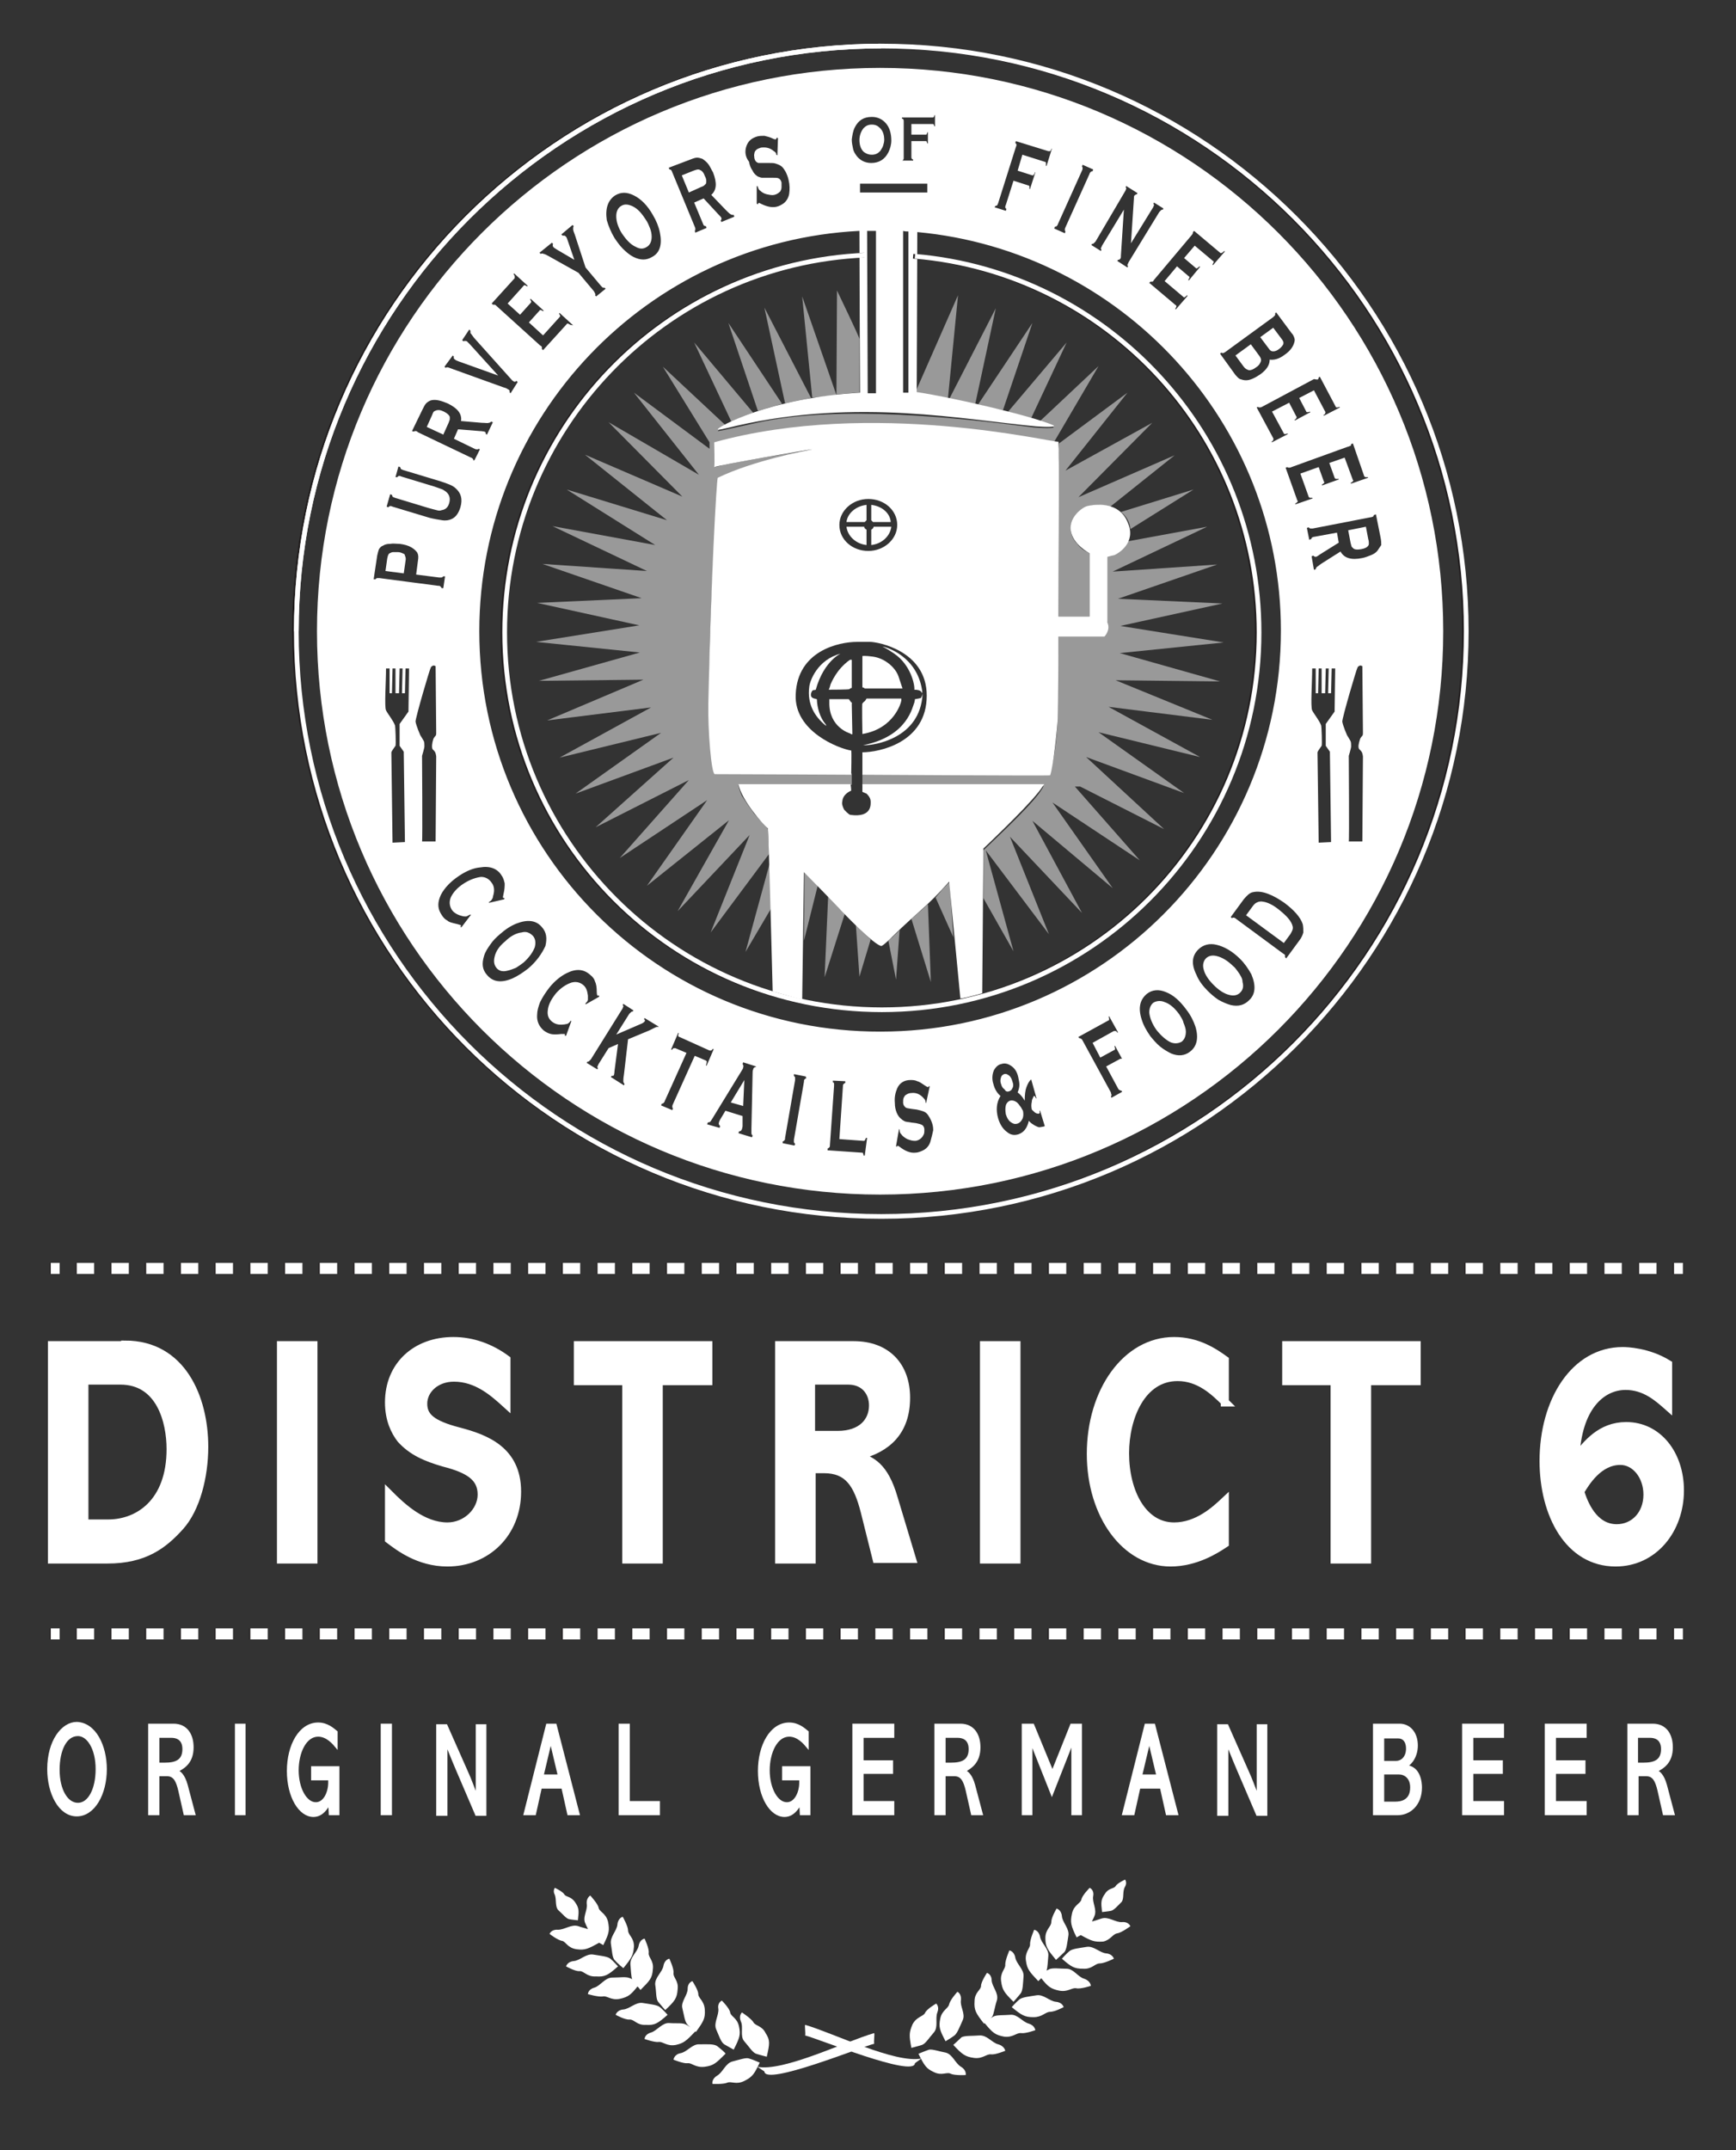 <?xml version="1.0" encoding="utf-8"?>
<!-- Generator: Adobe Illustrator 23.0.1, SVG Export Plug-In . SVG Version: 6.00 Build 0)  -->
<svg version="1.1" id="Layer_1" xmlns="http://www.w3.org/2000/svg" xmlns:xlink="http://www.w3.org/1999/xlink" x="0px" y="0px"
	 viewBox="0 0 294.1 364.1" style="enable-background:new 0 0 294.1 364.1;" xml:space="preserve">
<rect x="0" y="0" width="294.1" height="364.1" fill="#333333" stroke="none"/>
<style type="text/css">
	.st0{opacity:0.5;}
	.st1{fill:#FFFFFF;}
	.st2{opacity:0.9;fill:#231F20;}
	.st3{fill:#FFFFFF;stroke:#FFFFFF;stroke-width:1.363;stroke-miterlimit:10;}
	.st4{fill:#FFFFFF;stroke:#FFFFFF;stroke-width:0.399;stroke-miterlimit:10;}
	.st5{fill:#96694C;}
	.st6{fill:none;stroke:#231F20;stroke-width:1.868;stroke-miterlimit:10;}
	.st7{fill:none;stroke:#231F20;stroke-width:1.868;stroke-miterlimit:10;stroke-dasharray:2.941,2.941;}
	.st8{fill:none;stroke:#231F20;stroke-width:0.798;stroke-miterlimit:10;}
	.st9{opacity:0.9;fill:none;stroke:#231F20;stroke-width:0.798;stroke-miterlimit:10;}
	.st10{fill:none;stroke:#FFFFFF;stroke-width:1.868;stroke-miterlimit:10;}
	.st11{fill:none;stroke:#FFFFFF;stroke-width:1.868;stroke-miterlimit:10;stroke-dasharray:2.941,2.941;}
	.st12{fill:none;stroke:#FFFFFF;stroke-width:0.798;stroke-miterlimit:10;}
	.st13{opacity:0.9;fill:none;stroke:#FFFFFF;stroke-width:0.798;stroke-miterlimit:10;}
</style>
<g>
	<g class="st0">
		<path class="st1" d="M136.2,159.3l2.4-9.6c-0.8-0.8-1.6-1.7-2.3-2.5L136.2,159.3z"/>
		<path class="st1" d="M191.5,89.6l10.7-6.7l-12.3,3.8C190.8,87.4,191.4,88.4,191.5,89.6z"/>
		<path class="st1" d="M158.5,152l3,6.7l-0.6-9.3C160.5,149.6,158.8,151.6,158.5,152z"/>
		<polygon class="st1" points="126.3,161.2 130.6,153.9 130.4,146.2 		"/>
		<path class="st1" d="M150.5,159.3l1.3,6.6l0.6-8.4c-0.5,0.6-0.9,0.8-1.2,1.2C150.9,158.9,150.7,159.1,150.5,159.3z"/>
		<path class="st1" d="M139.7,165.5l3.4-10.7c-0.9-1-1.8-2-2.8-3L139.7,165.5z"/>
		<path class="st1" d="M145,156.7l0.6,8.7l1.9-6.3C147,158.6,146.4,158.1,145,156.7z"/>
		<path class="st1" d="M154.4,155.6l3.3,10.7l-0.5-13.2C156.3,154,155.3,154.8,154.4,155.6z"/>
		<path class="st1" d="M189.7,110.6l17.6-1.8l-17.5-2.8l17.3-3.8l-17.7-0.8l16.8-5.8l-17.7,1.2l16-7.6l-13.6,2.5
			c-0.6,1.2-1.9,2.1-3.4,2.4c0,3.9,0,9.6,0,11.1c0.6,1-0.5,2.4-0.5,2.4s-3.9,0-7.7,0c-0.1,10.6,0.4,16.1-1.4,23.5l-31.8,0l0,1.9h0.3
			l30.4,0.1c-0.9,2.2-7.3,8.1-10.2,10.9l0,8.1l5.1,9l-4.7-17.1l10.7,14.2l-6.6-16.5l12.2,12.9l-8.4-15.6l13.6,11.4l-10.2-14.5
			l14.8,9.8l-11-12.5h0.9l14.2,7.2L184,128.2l16.6,6.1l-14.5-10.3l17.2,4.2l-15.5-8.5l17.6,2.2l-16.4-6.7l17.7,0.2L189.7,110.6z"/>
		<path class="st1" d="M144,131l-22.8,0c-2.6-4.7,0.3-48.4,0.5-50.1c3.1-1.6,12-4.1,16.2-4.8c-3.7,0.6-12.9,2-16.8,3l0.1-4.1
			c22.5-5.7,44-2.3,53.8-0.8c0,0,2.8,0.4,3.6,0.6l7.5-12.8l-10,9.4c0.6,0.2,1.2,0.4,1.8,0.6c2.3,0.8-2.7,0.4-2.7,0.4
			c-12.2-1.6-33.2-3.9-47-0.8c-1.4,0.3-6.6,1.5-6.6,1.4c0.1-0.1,0.4-0.6,1.3-1l-10.6-9.9l7.9,12.8V76l-12.8-9.5l11,13.9l-15.3-8.9
			l12.5,12.6L99.1,77L113,88.1l-17-5.2l15,9.4l-17.4-3.2l16,7.6l-17.7-1.2l16.8,5.8L91,102.1l17.3,3.8l-17.5,2.8l17.6,1.8l-17.1,4.8
			l17.7-0.2L92.7,122l17.6-2.2l-15.5,8.5l17.2-4.2l-14.5,10.3l16.6-6.1l-13.2,11.8l15.8-8L105,145.3l14.8-9.8l-10.2,14.5l13.9-11.1
			l-8.7,15.4l12.2-12.9l-6.6,16.5l9.9-13.3l-0.2-4.2c-1.4-1.6-2.2-2.4-2.4-2.7c-0.9-1.2-2-2.9-2-2.9s-0.6-1.3-0.6-1.9h18.7h0.5
			l0-1.9H144z"/>
		<path class="st1" d="M174.7,70.8l6-12.8l-9.9,11.7C172,70.1,173.3,70.4,174.7,70.8z"/>
		<path class="st1" d="M179.4,75.1c0,0.4-0.1,0.9-0.1,0.9s0.1,1.8,0,2.2c0,0,0,0,0,0c0,1.4,0.1,13.8,0,26.2c2,0,3.9,0,5.3,0
			c0-2.2,0-7.4,0-10.7c-0.9-0.4-1.6-0.9-2.1-1.6c-0.7-0.7-1.1-1.6-1.1-2.6c0-2.2,2-4,4.5-4c0.3,0,0.6,0,0.9,0.1
			c0.4,0,0.9,0.1,1.3,0.2l10.9-8.7l-16.3,7.1l12.5-12.6l-14.7,8.1L191,66.5L179.4,75.1z"/>
		<path class="st1" d="M169.9,69.5l5-14.8l-9.2,13.8C167,68.8,168.4,69.2,169.9,69.5z"/>
		<path class="st1" d="M137.4,67.4l-7.9-15.3l3.5,16.2C134.3,68,135.8,67.7,137.4,67.4z"/>
		<path class="st1" d="M165.2,68.5l3.5-16.3l-7.9,15.4C162.3,67.7,163.7,68.2,165.2,68.5z"/>
		<path class="st1" d="M160.6,67.4l1.7-17.4L155,66.6C155.1,66.4,159.1,67.2,160.6,67.4z"/>
		<path class="st1" d="M145.6,57.4c0-0.3-3.8-8.2-3.8-8.2l-0.1,17.6c1.5-0.1,2.7-0.3,3.9-0.3C145.6,65.5,145.6,57.5,145.6,57.4z"/>
		<path class="st1" d="M141.7,66.9l-5.8-16.7l1.7,17.1C138.6,67.3,140.1,67.1,141.7,66.9z"/>
		<path class="st1" d="M132.5,68.4l-9.1-13.7l5,14.9C129.6,69.2,131,68.8,132.5,68.4z"/>
		<path class="st1" d="M127.6,69.9l-10-11.9l6.3,13.4C124.9,70.9,126.1,70.4,127.6,69.9z"/>
	</g>
	<path class="st2" d="M141.7,67L141.7,67C141.7,66.9,141.7,66.9,141.7,67L141.7,67z"/>
	<g>
		<path class="st1" d="M154.6,342.8c0.7-1.3,1.8-1.3,2.1-1.9c0.3-0.7,1.9-1.6,1.9-1.6s0.6,0.5,0.2,1.5c-0.4,1,0.2,2.5-0.6,3.4
			c-0.8,0.9-1.4,1.9-2,2.1c-0.6,0.2-1.8,0.5-1.8,0.5C154,344.7,154,344.2,154.6,342.8z M161.7,344.7c0.5-0.4,0.9-1.5,1.4-2.6
			c0.5-1.1-0.5-2.3-0.3-3.4c0.1-1.1-0.6-1.4-0.6-1.4s-1.2,1.3-1.4,2.1c-0.1,0.7-1.2,1-1.5,2.4c-0.3,1.5-0.1,2,0.9,3.9
			C160.1,345.7,161.2,345.1,161.7,344.7z M168.9,338.7c0.3-1.2-0.8-2.2-0.9-3.3c0-1.1-0.8-1.3-0.8-1.3s-1,1.5-1,2.2
			c0,0.7-1.1,1.1-1.1,2.6c-0.1,1.5,0.2,2,1.6,3.8c0,0,1-0.7,1.4-1.2C168.4,341,168.5,339.9,168.9,338.7z M173.4,334.7
			c0.1-1.2-1.2-2.1-1.4-3.2c-0.2-1.1-1-1.2-1-1.2s-0.7,1.6-0.7,2.4c0.1,0.7-0.9,1.3-0.7,2.8c0.2,1.5,0.5,1.9,2.1,3.5
			c0,0,0.8-0.9,1.2-1.4C173.3,337.1,173.3,335.9,173.4,334.7z M181,327.8c0.2-1.2-1-2.2-1.1-3.3c-0.1-1.1-0.9-1.3-0.9-1.3
			s-0.9,1.5-0.9,2.3c0,0.8-1,1.2-1,2.7c0,1.5,0.4,2,1.8,3.7c0,0,0.9-0.8,1.4-1.3C180.7,330.2,180.8,329,181,327.8z M190.6,319.5
			c0.4-0.7,0-1.2,0-1.2s-1.3,0.6-1.6,1.1c-0.3,0.5-1.2,0.3-1.8,1.3c-0.7,1-0.7,1.4-0.5,3.1c0,0,1-0.1,1.5-0.2
			c0.5-0.1,1.1-0.8,1.8-1.5C190.5,321.5,190.1,320.3,190.6,319.5z M189.3,327.4c0.7-0.1,2.2-1.2,2.2-1.2s-0.3-0.8-1.4-0.7
			c-1.1,0.1-2.3-1-3.5-0.6c-0.6,0.2-1.2,0.4-1.6,0.5c0.1-0.3,0.3-0.6,0.4-0.9c0.5-1.1-0.4-2.3-0.2-3.4c0.2-1.1-0.6-1.4-0.6-1.4
			s-1.3,1.3-1.4,2c-0.2,0.7-1.3,0.9-1.6,2.4c-0.3,1.4-0.2,2,0.8,4c0,0,0.3-0.2,0.7-0.4c1.8,1,2.3,1.2,3.8,1.1
			C188.2,328.5,188.5,327.5,189.3,327.4z M183.5,333.4c1.5,0.1,2-0.9,2.8-0.9c0.8,0,2.4-0.8,2.4-0.8s-0.2-0.8-1.3-0.9
			c-1.1-0.1-2.1-1.3-3.3-1.1c-1.2,0.2-2.4,0.3-2.9,0.7c-0.5,0.4-1.3,1.3-1.3,1.3C181.5,333.1,182,333.4,183.5,333.4z M179.4,337.1
			c1.5,0.3,2.1-0.5,2.9-0.4c0.7,0.2,2.5-0.4,2.5-0.4s0-0.8-1.1-1.2c-1.1-0.3-1.8-1.7-3-1.7c-1.2,0-2.4-0.2-3,0.1
			c-0.1,0.1-0.2,0.1-0.4,0.2c0.2-0.6,0.2-1.5,0.3-2.5c0.1-1.2-1.2-2.1-1.4-3.2c-0.2-1.1-1-1.2-1-1.2s-0.7,1.6-0.7,2.4
			c0.1,0.7-0.9,1.3-0.7,2.8c0.2,1.5,0.6,1.9,2.1,3.5c0,0,0.2-0.2,0.5-0.5C177.5,336.4,178,336.8,179.4,337.1z M175.1,341.6
			c1.5,0,2-0.9,2.8-0.9c0.8,0,2.3-0.8,2.3-0.8s-0.2-0.8-1.3-0.9c-1.1-0.1-2.1-1.3-3.3-1.1c-1.2,0.2-2.4,0.3-2.9,0.7
			c-0.5,0.4-1.3,1.3-1.3,1.3C173.1,341.3,173.6,341.6,175.1,341.6z M170.1,344.9c1.5,0.2,2.1-0.7,2.9-0.6c0.8,0.1,2.4-0.5,2.4-0.5
			s-0.1-0.8-1.1-1.1c-1.1-0.3-1.9-1.6-3.1-1.5c-1.2,0.1-2.4,0-2.9,0.3c-0.6,0.3-1.5,1.1-1.5,1.1
			C168.2,344.3,168.6,344.6,170.1,344.9z M161.5,346.3c1.5,1.6,2,2,3.5,2.2c1.5,0.2,2.1-0.7,2.9-0.6c0.7,0.1,2.4-0.6,2.4-0.6
			s-0.1-0.8-1.2-1.1c-1.1-0.3-1.9-1.6-3.2-1.5c-1.2,0.1-2.4,0-3,0.3C162.4,345.5,161.5,346.3,161.5,346.3z M157.4,347.1
			c-0.6,0.2-1.8,0.7-1.8,0.7c1,2,1.3,2.5,2.6,3.1c1.4,0.7,2.2-0.1,2.9,0.3c0.7,0.3,2.5,0.2,2.5,0.2s0.2-0.8-0.8-1.4
			c-1-0.6-1.4-2.1-2.6-2.4C159.1,347.4,158,347,157.4,347.1z"/>
		<path class="st1" d="M156.1,348.6c-4.4,0.9-14.9-4.3-19.7-5.7c-0.1,0.2,0.1,1.5,0,1.8c2.1,0.5,18.5,7.2,18.6,4.7"/>
	</g>
	<g>
		<path class="st1" d="M129.9,348.3c0,0-1.2-0.3-1.8-0.5c-0.6-0.2-1.2-1.2-2-2.1c-0.8-0.9-0.1-2.4-0.6-3.4c-0.4-1,0.2-1.5,0.2-1.5
			s1.5,1,1.9,1.6c0.3,0.7,1.5,0.6,2.1,1.9C130.5,345.5,130.4,346.1,129.9,348.3z M124.3,347.1c1-2,1.2-2.5,0.9-3.9
			c-0.3-1.5-1.4-1.7-1.5-2.4c-0.1-0.7-1.4-2-1.4-2s-0.8,0.3-0.6,1.4c0.1,1.1-0.8,2.3-0.4,3.4c0.5,1.1,0.8,2.2,1.4,2.6
			C123.2,346.5,124.3,347.1,124.3,347.1z M116.5,342.9c0.5,0.5,1.4,1.2,1.4,1.2c1.3-1.8,1.6-2.3,1.5-3.8c-0.1-1.5-1.1-1.9-1.1-2.6
			c0-0.7-1-2.2-1-2.2s-0.8,0.2-0.8,1.3c0,1.1-1.2,2.2-0.9,3.3C115.9,341.3,116,342.4,116.5,342.9z M111.5,339
			c0.4,0.5,1.2,1.4,1.2,1.4c1.6-1.5,2-2,2.1-3.5c0.2-1.5-0.8-2-0.7-2.8c0.1-0.7-0.7-2.4-0.7-2.4s-0.8,0.1-1,1.2
			c-0.2,1.1-1.5,2-1.4,3.2C111.2,337.3,111.1,338.5,111.5,339z M104.2,332c0.4,0.5,1.4,1.3,1.4,1.3c1.4-1.7,1.7-2.2,1.8-3.7
			c0-1.5-1-1.9-1-2.7c0-0.7-0.9-2.3-0.9-2.3s-0.8,0.2-0.9,1.3c-0.1,1.1-1.3,2.1-1.1,3.3C103.7,330.4,103.7,331.6,104.2,332z
			 M94.6,323.5c0.7,0.6,1.3,1.4,1.8,1.5c0.5,0.1,1.5,0.2,1.5,0.2c0.2-1.7,0.2-2.1-0.5-3.1c-0.7-1-1.5-0.8-1.8-1.3
			c-0.3-0.5-1.6-1.1-1.6-1.1s-0.4,0.5,0,1.2C94.3,321.7,94,322.9,94.6,323.5z M97.7,330.1c1.4,0.2,2-0.1,3.8-1.1
			c0.4,0.2,0.7,0.4,0.7,0.4c1-2,1.1-2.5,0.8-4c-0.4-1.5-1.5-1.6-1.6-2.4c-0.2-0.7-1.4-2-1.4-2s-0.7,0.4-0.6,1.4
			c0.2,1.1-0.8,2.3-0.2,3.4c0.1,0.3,0.3,0.6,0.4,0.9c-0.5-0.2-1.1-0.3-1.6-0.5c-1.2-0.4-2.3,0.6-3.5,0.6c-1.1-0.1-1.4,0.7-1.4,0.7
			s1.4,1.1,2.2,1.2C95.9,328.9,96.2,329.9,97.7,330.1z M104.7,333c0,0-0.8-0.9-1.3-1.3c-0.5-0.4-1.7-0.5-2.9-0.7
			c-1.2-0.2-2.2,1-3.3,1.1c-1.1,0.1-1.3,0.9-1.3,0.9s1.6,0.9,2.3,0.8c0.8,0,1.2,1,2.8,0.9C102.5,334.8,103,334.5,104.7,333z
			 M108,336.4c0.3,0.3,0.5,0.6,0.5,0.6c1.6-1.6,2-2,2.1-3.5c0.2-1.5-0.8-2-0.7-2.8c0.1-0.7-0.7-2.4-0.7-2.4s-0.8,0.1-1,1.2
			c-0.2,1.1-1.5,1.9-1.4,3.2c0.1,1,0.1,1.9,0.3,2.5c-0.1-0.1-0.3-0.2-0.4-0.2c-0.6-0.3-1.7-0.1-3-0.1c-1.2,0-2,1.4-3,1.7
			c-1.1,0.3-1.1,1.1-1.1,1.1s1.7,0.5,2.5,0.4c0.7-0.2,1.4,0.7,2.9,0.4C106.4,338.2,106.9,337.8,108,336.4z M113.1,341.2
			c0,0-0.8-0.9-1.3-1.3c-0.5-0.4-1.7-0.5-2.9-0.7c-1.2-0.2-2.2,1-3.3,1.1c-1.1,0.1-1.3,0.9-1.3,0.9s1.6,0.9,2.4,0.8
			c0.8,0,1.2,1,2.7,0.9C110.9,343,111.4,342.7,113.1,341.2z M117.8,344c0,0-0.9-0.8-1.5-1.1c-0.6-0.4-1.7-0.2-2.9-0.3
			c-1.2-0.1-2.1,1.3-3.1,1.6c-1.1,0.3-1.1,1.1-1.1,1.1s1.7,0.6,2.4,0.5c0.7-0.1,1.4,0.8,2.9,0.5C115.8,346,116.2,345.7,117.8,344z
			 M121.5,346.5c-0.6-0.4-1.7-0.3-3-0.3c-1.2-0.1-2.1,1.3-3.2,1.5c-1.1,0.2-1.2,1.1-1.2,1.1s1.7,0.7,2.4,0.6
			c0.7-0.1,1.3,0.8,2.9,0.6c1.5-0.2,1.9-0.6,3.5-2.2C123,347.7,122,346.9,121.5,346.5z M124.1,349.1c-1.2,0.3-1.6,1.8-2.6,2.4
			c-1,0.6-0.8,1.4-0.8,1.4s1.8,0.1,2.5-0.2c0.7-0.3,1.5,0.4,2.9-0.3c1.4-0.7,1.7-1.2,2.6-3.1c0,0-1.1-0.5-1.8-0.7
			C126.4,348.4,125.3,348.8,124.1,349.1z"/>
		<path class="st1" d="M128.3,350c4.4,0.9,14.9-4.3,19.8-5.7c0.1,0.2-0.1,1.5,0,1.8c-2.1,0.5-18.5,7.2-18.6,4.7"/>
	</g>
	<g>
		<path class="st3" d="M21.2,227.7c9.6,0,13.4,9,13.4,17.3c0,5.1-1.4,10.5-4.1,13.5c-2.8,3.1-6,5.6-12.3,5.6H8.8v-36.3H21.2z
			 M14.3,233.8V258h4c5.2,0,10.6-3.6,10.6-12.6c0-4.6-1.7-11.6-8.5-11.6H14.3z"/>
		<path class="st3" d="M53.1,227.8v36.3h-5.5v-36.3H53.1z"/>
		<path class="st3" d="M85.8,237.8c-2.2-2-5-4.5-8.9-4.5c-3.1,0-5.2,2.1-5.2,4.4c0,2.2,1.4,3.5,6,4.7c4.6,1.2,9.9,3.2,9.9,10.2
			c0,7.1-5.2,12-11.8,12c-4.9,0-8.3-2.7-9.9-3.9V253c2.2,2.2,5.7,5.5,9.9,5.5c3.2,0,5.8-2.6,5.8-5.4c0-2.9-2.1-4.3-6.4-5.4
			c-3.1-0.9-5.4-1.9-7.3-4c-1-1.3-2-3.3-2-6.2c0-6.3,4.6-10.4,10.9-10.4c3.2,0,6.3,1.1,9,3.1V237.8z"/>
		<path class="st3" d="M120,227.8v6.1h-8.4v30.2h-5.5v-30.2h-8.2v-6.1H120z"/>
		<path class="st3" d="M144.6,227.8c5.7,0,8.9,3.6,8.9,8.9c0,5.7-3.2,8.6-8,9.8v0.1c2.1,0.8,4.3,1.6,5.9,7.1l3.1,10.3h-6l-2-8
			c-1.2-4.7-2.8-7.2-6.9-7.2h-2.1v15.3h-5.5v-36.3H144.6z M137.4,233.8v9.2h4.5c4.1,0,6-2.3,6-5c0-2.2-1.4-4.2-4.2-4.2H137.4z"/>
		<path class="st3" d="M172.2,227.8v36.3h-5.5v-36.3H172.2z"/>
		<path class="st3" d="M207.6,237.5c-2-2-4.5-4.3-8.1-4.3c-6.1,0-8.9,6.8-8.9,12.9c0,6.6,3,12.4,8.3,12.4c4,0,7-2.8,8.6-4.3v7.2
			c-1.5,1-4.9,3.2-9.2,3.2c-7.6,0-13.5-8-13.5-18.4c0-10.6,6-19.1,14.1-19.1c4,0,6.8,1.9,8.6,3.2V237.5z"/>
		<path class="st3" d="M240,227.8v6.1h-8.4v30.2h-5.5v-30.2h-8.2v-6.1H240z"/>
		<path class="st3" d="M282.6,238.2c-1.7-1.5-3.9-3.5-7.2-3.5c-4.1,0-8.2,3.6-8.5,12.3c1.9-2.5,4.3-5.5,8.6-5.5
			c5.4,0,9.1,4.8,9.1,10.9c0,6.6-4.4,12.2-10.9,12.2c-7.9,0-12.2-8.1-12.2-17.2c0-10.2,5.3-18.6,13.4-18.6c0.7,0,4.3,0.1,7.7,2.2
			V238.2z M273.9,258.8c2.9,0,5.2-2.3,5.2-5.7c0-3.1-2-5.7-4.6-5.7c-3.7,0-5.9,3.7-6.8,5.2C268.3,254.5,269.9,258.8,273.9,258.8z"/>
	</g>
	<g>
		<path class="st4" d="M17.9,299.6c0,4.2-2,7.8-4.9,7.8c-2.9,0-4.8-3.7-4.8-7.8c0-4.8,2.4-7.8,4.8-7.8
			C16.1,291.9,17.9,295.7,17.9,299.6z M9.9,299.7c0,3.4,1.4,5.8,3.3,5.8c1.9,0,3.2-2.5,3.2-5.9c0-3.5-1.5-5.8-3.2-5.8
			C11.1,293.8,9.9,296.4,9.9,299.7z"/>
		<path class="st4" d="M29.4,292.1c2.2,0,3.2,1.7,3.2,3.8c0,2.5-1.4,3.4-2.6,4v0c0.4,0.2,1.1,0.6,1.6,2.4l1.3,4.9h-1.6l-0.9-4
			c-0.4-1.7-0.9-2.6-2.1-2.6h-1.5v6.6h-1.5v-15.1H29.4z M26.8,294.1v4.6h1.1c1.9,0,3.2-0.5,3.2-2.5c0-1.9-1.4-2.1-2-2.1H26.8z"/>
		<path class="st4" d="M41.4,292.1v15.1H40v-15.1H41.4z"/>
		<path class="st4" d="M57,295.8c-0.5-0.6-1.6-1.9-3.1-1.9c-2.2,0-3.5,2.9-3.5,5.9c0,3.1,1.4,5.6,3.1,5.6c1.5,0,2.3-1.9,2.3-3.5
			v-0.6h-2.9v-2h4.4v7.9h-1.4l-0.1-1.8c-0.4,0.7-1.2,2.1-2.7,2.1c-2.3,0-4.3-3.2-4.3-7.6c0-4.3,2-8,5.1-8c1.5,0,2.5,0.9,3.1,1.4
			V295.8z"/>
		<path class="st4" d="M66.2,292.1v15.1h-1.5v-15.1H66.2z"/>
		<path class="st4" d="M79.1,300.1c0.6,1.3,1,2.5,1.5,3.7l0.2,0.5l0,0c0-0.3,0-0.8,0-1.1c0-0.5,0-1.2,0-1.9v-9.1h1.4v15.1h-1.5
			l-3.3-7.7c-0.3-0.7-0.8-1.9-1.2-2.9c-0.1-0.2-0.5-1.3-0.6-1.5h0c0,0.3,0,1,0,1.3c0,0.4,0,0.9,0,1.4v9.4h-1.5v-15.1h1.5L79.1,300.1
			z"/>
		<path class="st4" d="M94.1,292.1l3.9,15.1h-1.7l-1-4.5h-3.7l-1,4.5h-1.7l3.8-15.1H94.1z M93.3,294.8L93.3,294.8l-1.4,5.9h2.8
			L93.3,294.8z"/>
		<path class="st4" d="M106.5,292.1v13.1h5.1v2H105v-15.1H106.5z"/>
		<path class="st4" d="M136.8,295.8c-0.5-0.6-1.6-1.9-3.1-1.9c-2.2,0-3.5,2.9-3.5,5.9c0,3.1,1.4,5.6,3.1,5.6c1.5,0,2.3-1.9,2.3-3.5
			v-0.6h-2.9v-2h4.4v7.9h-1.4l-0.1-1.8c-0.4,0.7-1.2,2.1-2.7,2.1c-2.3,0-4.3-3.2-4.3-7.6c0-4.3,2-8,5.1-8c1.5,0,2.5,0.9,3.1,1.4
			V295.8z"/>
		<path class="st4" d="M151.3,292.1v2h-5.2v4.2h5v1.9h-5v5h5.2v2h-6.7v-15.1H151.3z"/>
		<path class="st4" d="M162.7,292.1c2.2,0,3.2,1.7,3.2,3.8c0,2.5-1.4,3.4-2.5,4v0c0.4,0.2,1.1,0.6,1.6,2.4l1.3,4.9h-1.6l-0.9-4
			c-0.4-1.7-0.9-2.6-2.1-2.6H160v6.6h-1.5v-15.1H162.7z M160,294.1v4.6h1.1c1.9,0,3.2-0.5,3.2-2.5c0-1.9-1.4-2.1-2-2.1H160z"/>
		<path class="st4" d="M183.1,292.1v15.1h-1.4v-12.3h0l-3.5,8.9l-3.5-8.8h0v12.2h-1.4v-15.1h1.7l3.3,8l3.2-8H183.1z"/>
		<path class="st4" d="M195.5,292.1l3.9,15.1h-1.7l-1-4.5h-3.7l-1,4.5h-1.7l3.8-15.1H195.5z M194.7,294.8L194.7,294.8l-1.4,5.9h2.8
			L194.7,294.8z"/>
		<path class="st4" d="M211.4,300.1c0.6,1.3,1,2.5,1.5,3.7l0.2,0.5l0,0c0-0.3,0-0.8,0-1.1c0-0.5,0-1.2,0-1.9v-9.1h1.4v15.1h-1.5
			l-3.3-7.7c-0.3-0.7-0.8-1.9-1.2-2.9c-0.1-0.2-0.5-1.3-0.6-1.5h0c0,0.3,0,1,0,1.3c0,0.4,0,0.9,0,1.4v9.4h-1.5v-15.1h1.5
			L211.4,300.1z"/>
		<path class="st4" d="M237.1,292.1c1.7,0,2.9,1.4,2.9,3.5c0,1-0.3,1.9-0.8,2.6c-0.4,0.5-0.7,0.8-1.1,0.9v0c2.4,0.1,2.6,2.8,2.6,3.6
			c0,2.9-1.9,4.5-3.9,4.5h-4v-15.1H237.1z M234.3,294.1v4.3h2.2c1.1,0,1.9-0.9,1.9-2.3c0-1.2-0.6-1.9-1.5-1.9H234.3z M234.3,300.3v5
			h2.1c1,0,2.7-0.3,2.7-2.6c0-1.7-1.1-2.4-2.1-2.4H234.3z"/>
		<path class="st4" d="M254.6,292.1v2h-5.2v4.2h5v1.9h-5v5h5.2v2h-6.7v-15.1H254.6z"/>
		<path class="st4" d="M268.6,292.1v2h-5.2v4.2h5v1.9h-5v5h5.2v2h-6.7v-15.1H268.6z"/>
		<path class="st4" d="M280,292.1c2.2,0,3.2,1.7,3.2,3.8c0,2.5-1.4,3.4-2.6,4v0c0.4,0.2,1.1,0.6,1.6,2.4l1.3,4.9h-1.6l-0.9-4
			c-0.4-1.7-0.9-2.6-2.1-2.6h-1.5v6.6h-1.5v-15.1H280z M277.3,294.1v4.6h1.1c1.9,0,3.2-0.5,3.2-2.5c0-1.9-1.4-2.1-2-2.1H277.3z"/>
	</g>
	<path class="st5" d="M121.1,74.9"/>
	<g>
		<path class="st1" d="M107.7,41.8c0.7,0.4,1.3,0.4,1.9,0c0.5-0.3,0.8-0.9,0.8-1.7c0-0.5-0.1-1-0.3-1.5c-0.2-0.5-0.4-1-0.7-1.4
			c-0.7-1.1-1.4-1.9-2.3-2.3c-0.7-0.3-1.3-0.4-1.9,0c-0.5,0.3-0.8,0.9-0.8,1.7c0,0.9,0.3,1.9,1,3C106.1,40.6,106.8,41.4,107.7,41.8z
			"/>
		<path class="st1" d="M171,184.8c0.2-0.1,0.4-0.2,0.5-0.5c0.2-0.3,0.2-0.7,0-1.2c-0.1-0.4-0.3-0.8-0.6-1c-0.3-0.2-0.5-0.3-0.8-0.2
			c-0.2,0.1-0.4,0.2-0.5,0.5c-0.1,0.3-0.2,0.7,0,1.2c0.1,0.4,0.3,0.7,0.6,0.9C170.4,184.9,170.7,184.9,171,184.8z"/>
		<path class="st1" d="M199.8,171.8c-0.8-1.1-1.6-1.8-2.5-2.1c-0.7-0.3-1.4-0.2-1.9,0.1c-0.5,0.4-0.7,1-0.7,1.7
			c0.1,0.9,0.5,1.9,1.2,2.9c0.8,1,1.6,1.7,2.4,2.1c0.7,0.3,1.4,0.2,1.9-0.1c0.5-0.4,0.7-1,0.7-1.7c0-0.5-0.2-1-0.4-1.5
			C200.4,172.7,200.1,172.3,199.8,171.8z"/>
		<path class="st1" d="M118.7,31.7c0.3-0.1,0.5-0.2,0.6-0.3c0.1-0.1,0.2-0.2,0.3-0.3c0.1-0.3,0.1-0.8-0.2-1.3
			c-0.2-0.6-0.5-0.9-0.8-1c-0.1-0.1-0.3-0.1-0.4-0.1c-0.1,0-0.4,0.1-0.7,0.2l-2,0.8l1.2,2.9L118.7,31.7z"/>
		<path class="st1" d="M68.2,93.7c-0.2-0.1-0.5-0.2-0.8-0.2c-0.3,0-0.5,0-0.8,0c-0.2,0-0.4,0.1-0.6,0.2c-0.2,0.1-0.3,0.4-0.4,0.9
			l-0.3,2.1l3.1,0.4l0.3-2.1c0.1-0.4,0-0.7-0.1-0.9C68.6,93.9,68.5,93.8,68.2,93.7z"/>
		<path class="st1" d="M88.4,157.9c-0.9,0.1-1.9,0.6-2.8,1.5c-1,0.8-1.6,1.7-1.8,2.6c-0.2,0.8-0.1,1.4,0.3,1.9
			c0.4,0.5,1,0.7,1.8,0.5c0.5-0.1,1-0.3,1.5-0.5c0.5-0.3,0.9-0.6,1.3-0.9c1-0.9,1.6-1.8,1.9-2.6c0.2-0.8,0.1-1.4-0.3-1.9
			C89.7,157.9,89.1,157.7,88.4,157.9z"/>
		<polygon class="st1" points="125.9,187.3 126.1,182.9 123.8,186.7 		"/>
		<path class="st1" d="M76,71.6c0.1-0.3,0.2-0.5,0.2-0.6c0-0.1,0-0.3,0-0.4c-0.1-0.3-0.4-0.6-1-0.9c-0.6-0.3-1-0.3-1.3-0.2
			c-0.2,0.1-0.3,0.1-0.4,0.2c-0.1,0.1-0.2,0.3-0.3,0.6l-0.9,2l2.8,1.3L76,71.6z"/>
		<path class="st1" d="M172.8,187.3c-0.2-0.3-0.3-0.4-0.5-0.6c-0.4-0.3-0.8-0.4-1.2-0.3c-0.3,0.1-0.6,0.4-0.7,0.8
			c-0.1,0.4-0.1,0.9,0,1.5c0.2,0.6,0.4,1,0.8,1.3c0.4,0.3,0.7,0.4,1.1,0.3c0.4-0.1,0.7-0.4,0.9-0.8c0.2-0.4,0.2-0.9,0.1-1.4
			C173.1,187.8,173,187.5,172.8,187.3z"/>
		<path class="st1" d="M216.6,154c-1-0.8-1.9-1.2-2.6-1.3c-0.4-0.1-0.8,0-1,0.1c-0.3,0.1-0.6,0.4-0.8,0.7l-1.1,1.5l6.4,4.7l1.1-1.5
			c0.3-0.5,0.5-0.9,0.4-1.3C218.8,156,218,155.1,216.6,154z"/>
		<path class="st1" d="M147.7,26.2c0.6,0,1-0.2,1.4-0.6c0.2-0.3,0.4-0.6,0.5-0.9c0.1-0.3,0.2-0.7,0.2-1c0-0.8-0.2-1.5-0.7-2
			c-0.4-0.4-0.8-0.6-1.4-0.6c-0.6,0-1,0.2-1.4,0.6c-0.4,0.5-0.7,1.2-0.7,2c0,0.8,0.2,1.5,0.7,2C146.7,26,147.1,26.2,147.7,26.2z"/>
		<path class="st1" d="M231.4,89.2l-3,0.6l0.4,2.1c0.1,0.3,0.1,0.5,0.2,0.7c0.1,0.1,0.2,0.2,0.3,0.3c0.3,0.2,0.7,0.2,1.3,0.1
			c0.6-0.1,1-0.3,1.2-0.6c0.1-0.1,0.1-0.3,0.1-0.4c0-0.1,0-0.4-0.1-0.7L231.4,89.2z"/>
		<path class="st1" d="M209.9,164.8c-0.3-0.4-0.6-0.9-1-1.2c-0.9-0.9-1.9-1.5-2.8-1.7c-0.8-0.2-1.4,0-1.8,0.4
			c-0.4,0.4-0.6,1.1-0.4,1.8c0.2,0.9,0.8,1.8,1.7,2.7c0.9,0.9,1.8,1.5,2.7,1.7c0.8,0.2,1.4,0,1.8-0.4c0.5-0.5,0.6-1.1,0.4-1.8
			C210.5,165.7,210.2,165.3,209.9,164.8z"/>
		<path class="st1" d="M215.7,59.5c0.3,0,0.6-0.1,1-0.4c0.4-0.3,0.6-0.6,0.7-0.8c0.1-0.3,0-0.5-0.2-0.8l-1.5-2l-2.2,1.6l1.5,2
			C215.2,59.4,215.4,59.5,215.7,59.5z"/>
		<path class="st1" d="M211.6,62.7c0.3,0,0.7-0.1,1.2-0.5c0.5-0.3,0.7-0.7,0.8-1c0.1-0.3,0-0.6-0.3-1l-1.4-1.9l-2.6,1.9l1.4,1.9
			C211,62.5,211.3,62.6,211.6,62.7z"/>
		<path class="st1" d="M149.1,11.5c-52.7,0-95.4,42.7-95.4,95.4c0,52.7,42.7,95.4,95.4,95.4c52.7,0,95.4-42.7,95.4-95.4
			C244.5,54.2,201.8,11.5,149.1,11.5z M228.8,75.5c0.1-0.1,0.1-0.2,0.1-0.3l0.3-0.1l1.9,5.5c0,0.1,0.1,0.1,0.2,0.2
			c0.1,0,0.2,0,0.4,0l0.1,0.1l-2.9,1l-0.1-0.1c0.2-0.1,0.3-0.2,0.4-0.3c0.1-0.1,0.1-0.2,0-0.2l-1.4-3.8l-2.6,0.9l0.9,2.5
			c0,0.1,0.1,0.1,0.2,0.2c0.1,0,0.2,0,0.5,0l0,0.1l-2.8,1l-0.1-0.1c0.2-0.1,0.3-0.2,0.4-0.3c0.1-0.1,0.1-0.2,0-0.2l-0.9-2.5
			l-3.1,1.1l1.4,3.9c0,0.1,0.1,0.1,0.2,0.2c0.1,0,0.2,0,0.4,0l0.1,0.1l-2.9,1l-0.1-0.1c0.2-0.1,0.3-0.2,0.4-0.3
			c0.1-0.1,0.1-0.2,0-0.2l-2-5.6l0.3-0.1c0.1,0.1,0.2,0.1,0.3,0.1c0.1,0,0.2,0,0.4-0.1l9.4-3.4C228.6,75.6,228.7,75.5,228.8,75.5z
			 M223.3,64.2c0.1-0.1,0.1-0.2,0.1-0.3l0.2-0.1l2.7,5.1c0,0.1,0.1,0.1,0.2,0.1c0.1,0,0.2,0,0.4-0.1l0.1,0.1l-2.7,1.4l-0.1-0.1
			c0.2-0.1,0.3-0.2,0.3-0.3c0-0.1,0.1-0.2,0-0.3l-1.9-3.6l-2.5,1.3l1.2,2.3c0,0.1,0.1,0.1,0.2,0.1c0.1,0,0.2,0,0.4-0.1l0.1,0.1
			l-2.6,1.4l-0.1-0.1c0.2-0.1,0.3-0.2,0.3-0.3c0.1-0.1,0.1-0.2,0-0.3l-1.2-2.3l-2.9,1.5l2,3.7c0,0.1,0.1,0.1,0.2,0.1
			c0.1,0,0.2,0,0.4-0.1l0.1,0.1l-2.7,1.4l-0.1-0.1c0.2-0.1,0.3-0.2,0.3-0.3c0-0.1,0.1-0.2,0-0.3l-2.8-5.2l0.2-0.1
			c0.1,0.1,0.2,0.1,0.3,0.1c0.1,0,0.2,0,0.4-0.1l8.8-4.7C223.2,64.3,223.3,64.3,223.3,64.2z M215.7,53.7c0.1-0.1,0.2-0.2,0.3-0.3
			c0-0.1,0.1-0.2,0-0.3l0.2-0.2l2.6,3.5c0.3,0.3,0.4,0.6,0.5,0.9c0.1,0.3,0,0.6-0.1,0.9c-0.2,0.6-0.7,1.3-1.6,1.9
			c-0.9,0.7-1.8,0.9-2.5,0.8c0,0.9-0.5,1.7-1.6,2.5c-0.9,0.6-1.7,1-2.4,1c-0.4,0-0.7-0.1-1-0.2c-0.3-0.1-0.5-0.4-0.8-0.7l-2.6-3.6
			l0.2-0.2c0.1,0.1,0.2,0.1,0.3,0.1c0.1,0,0.2-0.1,0.4-0.2L215.7,53.7z M202.1,39.3l0.2-0.2l4.4,3.7c0.1,0.1,0.2,0.1,0.3,0
			c0.1,0,0.2-0.1,0.4-0.3l0.1,0.1l-2,2.3l-0.1-0.1c0.1-0.2,0.2-0.3,0.2-0.4c0-0.1,0-0.2-0.1-0.2l-3.1-2.6l-1.8,2.1l2,1.7
			c0.1,0.1,0.2,0.1,0.2,0c0.1,0,0.2-0.1,0.4-0.3l0.1,0.1l-1.9,2.3l-0.1-0.1c0.1-0.2,0.2-0.3,0.2-0.4c0-0.1,0-0.2-0.1-0.2l-2-1.7
			l-2.1,2.5l3.2,2.7c0.1,0.1,0.2,0.1,0.2,0c0.1,0,0.2-0.1,0.4-0.3l0.1,0.1l-2,2.3l-0.1-0.1c0.1-0.2,0.2-0.3,0.2-0.4
			c0-0.1,0-0.2-0.1-0.2l-4.5-3.8l0.2-0.2c0.1,0,0.2,0,0.3,0c0.1,0,0.2-0.1,0.3-0.3l6.4-7.6c0.1-0.1,0.2-0.3,0.2-0.4
			C202.1,39.5,202.1,39.4,202.1,39.3z M190.6,32.4c0.1-0.1,0.1-0.3,0.2-0.4c0-0.1,0-0.2-0.1-0.3l0.1-0.2l1.9,1.2l-0.1,0.2
			c-0.1,0-0.3,0.1-0.4,0.2c-0.1,0.1-0.1,0.3-0.1,0.5l-0.5,7.6l3.7-6c0.1-0.1,0.1-0.3,0.2-0.4c0-0.1,0-0.2-0.1-0.3l0.1-0.2l1.6,1
			l-0.1,0.2c-0.1,0-0.2,0-0.3,0.1c-0.1,0.1-0.2,0.2-0.3,0.3l-5.2,8.5c-0.1,0.2-0.1,0.3-0.2,0.4c0,0.1,0,0.2,0.1,0.3l-0.1,0.2
			l-1.7-1.1l0.1-0.2c0.1,0,0.3,0,0.4-0.2c0.1-0.1,0.1-0.3,0.1-0.6l0.5-7.7l-3.7,6.1c-0.1,0.2-0.1,0.3-0.2,0.4c0,0.1,0,0.2,0.1,0.3
			l-0.1,0.2l-1.6-1l0.1-0.2c0.1,0,0.2,0,0.3-0.1c0.1-0.1,0.2-0.2,0.3-0.3L190.6,32.4z M178.7,38.4c0.1,0,0.2,0,0.3-0.1
			c0.1-0.1,0.2-0.2,0.2-0.3l4.1-9.1c0.1-0.2,0.1-0.3,0.1-0.4c0-0.1,0-0.2-0.1-0.3l0.1-0.3l1.8,0.8l-0.1,0.3c-0.1,0-0.2,0-0.3,0.1
			c-0.1,0.1-0.2,0.2-0.2,0.3l-4.1,9.1c-0.1,0.2-0.1,0.3-0.1,0.4c0,0.1,0,0.2,0.1,0.3l-0.1,0.3l-1.8-0.8L178.7,38.4z M168.6,34.9
			c0.1,0,0.2-0.1,0.3-0.1c0.1-0.1,0.1-0.2,0.2-0.4l3-9.5c0.1-0.2,0.1-0.3,0.1-0.4c0-0.1-0.1-0.2-0.2-0.3l0.1-0.3l5.5,1.7
			c0.1,0,0.2,0,0.3,0c0.1-0.1,0.2-0.2,0.2-0.4l0.1,0l-0.9,2.9l-0.1,0c0-0.2,0-0.4,0-0.5c0-0.1-0.1-0.2-0.2-0.2l-3.8-1.2l-0.8,2.7
			l2.5,0.8c0.1,0,0.2,0,0.2-0.1c0.1-0.1,0.2-0.2,0.2-0.4l0.1,0l-0.9,2.8l-0.1,0c0-0.2,0-0.4,0-0.4c0-0.1-0.1-0.2-0.2-0.2l-2.5-0.8
			l-1.3,4.1c-0.1,0.2-0.1,0.3-0.1,0.4c0,0.1,0.1,0.2,0.2,0.3l-0.1,0.3l-1.9-0.6L168.6,34.9z M152.8,27.2c0.1,0,0.2-0.1,0.2-0.1
			c0-0.1,0.1-0.1,0.1-0.3v-6.3c0-0.1,0-0.2-0.1-0.3c0-0.1-0.1-0.1-0.2-0.1v-0.2h5.2c0.1,0,0.1,0,0.2-0.1c0,0,0.1-0.1,0.1-0.3h0.1
			v1.9h-0.1c0-0.1-0.1-0.2-0.1-0.3c-0.1-0.1-0.1-0.1-0.2-0.1h-3.6v1.8h2.4c0.1,0,0.2,0,0.2-0.1c0-0.1,0.1-0.1,0.1-0.3h0.1v1.9h-0.1
			c0-0.1-0.1-0.2-0.1-0.3c0-0.1-0.1-0.1-0.2-0.1h-2.4v2.7c0,0.1,0,0.2,0.1,0.3c0,0.1,0.1,0.1,0.2,0.1v0.2h-1.8V27.2z M145.7,32.6
			v-1.5h11.4v1.5H145.7z M153.9,39.2v27.3h-0.9l0-27.4C153.3,39.2,153.6,39.2,153.9,39.2z M148.4,39.1v27.5H147l-0.1-27.5
			C147.4,39.1,147.9,39.1,148.4,39.1z M144.8,21.6c0.6-1.2,1.5-1.8,2.9-1.8c1,0,1.8,0.4,2.4,1.1c0.6,0.7,0.9,1.7,0.9,2.9
			c0,0.7-0.2,1.4-0.5,2c-0.6,1.2-1.6,1.8-2.9,1.8c-1,0-1.8-0.4-2.4-1.1c-0.3-0.4-0.6-0.8-0.7-1.4c-0.1-0.5-0.2-0.9-0.2-1.5
			C144.4,22.9,144.5,22.2,144.8,21.6z M126.4,24.9c0.3-1,0.9-1.5,1.9-1.8c0.4-0.1,0.8-0.1,1.2-0.1c0.4,0.1,0.9,0.2,1.5,0.5
			c0.2,0.1,0.3,0.1,0.4,0.1c0.1,0,0.1-0.1,0.2-0.3l0.2,0.1l-0.1,2.9l-0.2-0.1c0-0.1,0-0.1,0-0.1c0-0.2-0.2-0.4-0.4-0.5
			c-0.7-0.6-1.4-0.7-2.2-0.6c-0.3,0.1-0.6,0.2-0.8,0.4c-0.2,0.2-0.3,0.4-0.3,0.6c-0.1,0.3,0,0.5,0,0.8c0.1,0.4,0.3,0.7,0.7,0.8
			c0.2,0,0.5,0,1,0l0.8,0c0.5,0,0.8,0,1.1,0.1s0.6,0.2,0.9,0.4c0.3,0.2,0.5,0.5,0.8,1c0.2,0.4,0.4,0.9,0.5,1.4
			c0.2,0.8,0.2,1.6,0.1,2.3c-0.1,0.6-0.4,1.2-0.9,1.6c-0.4,0.3-0.8,0.5-1.2,0.6c-0.8,0.2-1.7,0-2.7-0.5c-0.2-0.1-0.3-0.2-0.4-0.1
			c0,0-0.1,0.1-0.1,0.2l-0.2-0.1l0-3l0.2,0.1c0,0,0,0.1,0,0.1c0.1,0.3,0.2,0.5,0.4,0.6c0.3,0.3,0.7,0.5,1.1,0.6
			c0.5,0.1,0.9,0.2,1.3,0.1c0.4-0.1,0.7-0.3,1-0.6c0.1-0.2,0.2-0.4,0.2-0.7c0-0.3,0-0.5,0-0.8c-0.1-0.4-0.3-0.6-0.5-0.7
			c-0.2-0.1-0.5-0.1-1-0.1l-0.7,0c-0.5,0-0.9,0-1.1,0c-0.2,0-0.4-0.1-0.7-0.2c-0.3-0.2-0.7-0.5-0.9-1c-0.3-0.4-0.5-0.9-0.6-1.5
			C126.2,26.5,126.2,25.6,126.4,24.9z M117,27c0.5-0.2,0.8-0.3,1.1-0.3c0.3,0,0.6,0.1,0.9,0.2c0.3,0.2,0.7,0.5,1,0.9
			c0.3,0.4,0.5,0.9,0.8,1.4c0.7,1.8,0.6,3-0.3,3.8l2.4,2.5c0.4,0.4,0.7,0.7,0.9,0.8c0.2,0.1,0.3,0.1,0.5,0.1l0.1,0.3l-2.2,0.9
			l-0.1-0.3c0.1-0.1,0.2-0.2,0.1-0.4c0-0.1-0.2-0.3-0.5-0.6l-2.5-2.7l-1.6,0.7l1.5,3.6c0.1,0.2,0.1,0.3,0.2,0.3
			c0.1,0.1,0.2,0.1,0.3,0.1l0.1,0.3l-1.9,0.8l-0.1-0.3c0.1-0.1,0.1-0.2,0.1-0.3c0-0.1,0-0.2-0.1-0.4l-3.8-9.2
			c-0.1-0.2-0.1-0.3-0.2-0.4c-0.1-0.1-0.2-0.1-0.3-0.1l-0.1-0.3L117,27z M104.2,33.1c1-0.6,2-0.6,3.2,0c1.2,0.6,2.3,1.7,3.2,3.3
			c0.6,1,1,2,1.2,3c0.4,2,0,3.4-1.3,4.1c-1,0.6-2,0.6-3.2,0c-0.6-0.3-1.2-0.8-1.8-1.4c-0.5-0.5-1-1.2-1.4-1.8c-0.6-1-1-2-1.3-3
			C102.5,35.3,103,33.9,104.2,33.1z M93.5,41.1l0.2,0.2c-0.1,0.2-0.1,0.4,0.1,0.6c0.1,0.1,0.3,0.2,0.6,0.4l2.9,1.7l-1.1-3.2
			c-0.1-0.3-0.2-0.6-0.3-0.7c-0.1-0.1-0.2-0.2-0.3-0.2c-0.1,0-0.2,0-0.3,0l-0.2-0.2l1.9-1.6l0.2,0.2c-0.1,0.1-0.1,0.3-0.1,0.5
			c0,0.2,0.1,0.5,0.3,1l1.8,5.5l2.6,3.1c0.1,0.1,0.2,0.2,0.3,0.3c0.1,0,0.2,0.1,0.3,0l0.2,0.2l-1.6,1.3l-0.2-0.2
			c0.1-0.1,0.1-0.2,0-0.3c0-0.1-0.1-0.2-0.2-0.4l-2.6-3.1l-5-2.8c-0.4-0.2-0.7-0.4-0.9-0.4c-0.2-0.1-0.3-0.1-0.5,0l-0.2-0.2
			L93.5,41.1z M87.2,46.8c0-0.1-0.1-0.2-0.2-0.4l0.1-0.1l2.3,2.1l-0.1,0.1c-0.2-0.1-0.3-0.2-0.4-0.2c-0.1,0-0.2,0-0.2,0.1l-2.7,3
			l2.1,1.9l1.8-2c0.1-0.1,0.1-0.2,0.1-0.2c0-0.1-0.1-0.2-0.2-0.4l0.1-0.1l2.2,2l-0.1,0.1c-0.2-0.1-0.3-0.2-0.4-0.2
			c-0.1,0-0.2,0-0.2,0.1l-1.8,2l2.4,2.2l2.8-3.1c0.1-0.1,0.1-0.2,0.1-0.2c0-0.1-0.1-0.2-0.2-0.4l0.1-0.1l2.3,2.1L96.6,55
			c-0.2-0.1-0.3-0.2-0.4-0.2c-0.1,0-0.2,0-0.2,0.1l-4,4.4l-0.2-0.2c0-0.1,0-0.2,0-0.3c0-0.1-0.1-0.2-0.3-0.3l-7.4-6.7
			c-0.1-0.1-0.2-0.2-0.3-0.2c-0.1,0-0.2,0-0.3,0l-0.2-0.2l3.9-4.3C87.2,47,87.2,46.9,87.2,46.8z M76.7,60.2l0.2,0.2
			c-0.1,0.2,0,0.4,0.2,0.5c0.1,0.1,0.3,0.2,0.6,0.3l6.7,2.4l-4.8-5.3c-0.2-0.2-0.4-0.4-0.5-0.5c-0.2-0.1-0.4-0.1-0.6,0l-0.2-0.2
			l1.2-1.8l0.2,0.2c0,0.1,0,0.3,0,0.4c0.1,0.1,0.3,0.4,0.6,0.8l6.1,6.8c0.3,0.3,0.4,0.5,0.5,0.5c0.2,0.2,0.4,0.2,0.6,0l0.2,0.2
			l-1.2,1.9l-0.2-0.2c0.1-0.2,0-0.4-0.3-0.5c-0.1-0.1-0.3-0.2-0.7-0.3l-8.6-3.1c-0.5-0.2-0.8-0.3-0.9-0.3c-0.1,0-0.2,0-0.3,0.1
			l-0.2-0.2L76.7,60.2z M71.6,69.3c0.2-0.4,0.4-0.8,0.6-1c0.2-0.2,0.5-0.4,0.8-0.5c0.4-0.1,0.8-0.1,1.3,0c0.5,0.1,1,0.3,1.5,0.5
			c1.7,0.8,2.5,1.8,2.3,3l3.5,0.3c0.6,0,1,0.1,1.2,0c0.2,0,0.3-0.1,0.4-0.2l0.3,0.1l-1,2.1l-0.2-0.1c0-0.2,0-0.3-0.2-0.4
			c-0.1,0-0.4-0.1-0.8-0.1l-3.7-0.3l-0.7,1.6l3.5,1.7c0.2,0.1,0.3,0.1,0.4,0.1c0.1,0,0.2,0,0.3-0.1l0.2,0.1l-0.9,1.8L80.2,78
			c0-0.1,0-0.2-0.1-0.3c-0.1-0.1-0.2-0.2-0.3-0.2l-9-4.3C70.6,73,70.5,73,70.4,73c-0.1,0-0.2,0-0.3,0.1L69.8,73L71.6,69.3z
			 M66.1,83.7l0.3,0.1c0,0.1,0.1,0.2,0.1,0.3c0.1,0.1,0.2,0.1,0.4,0.2l5.6,1.7c0.7,0.2,1.1,0.3,1.5,0.4c0.3,0.1,0.6,0.1,0.8,0
			c0.7-0.1,1.1-0.5,1.3-1.2c0.2-0.7,0.1-1.3-0.4-1.8c-0.2-0.2-0.4-0.3-0.7-0.5c-0.3-0.1-0.8-0.3-1.4-0.5l-5.6-1.7
			c-0.2-0.1-0.3-0.1-0.4-0.1c-0.1,0-0.2,0.1-0.3,0.2L67,80.8l0.5-1.8l0.3,0.1c0,0.1,0.1,0.2,0.1,0.3c0.1,0.1,0.2,0.1,0.4,0.2
			l6.3,1.9c1.2,0.4,2.1,0.7,2.6,1.2c0.9,0.8,1.2,1.8,0.8,3.2c-0.3,1-0.8,1.7-1.5,2c-0.4,0.2-1,0.3-1.6,0.2c-0.6-0.1-1.3-0.2-2.1-0.4
			l-6.3-1.9c-0.2-0.1-0.3-0.1-0.4-0.1c-0.1,0-0.2,0.1-0.3,0.2l-0.3-0.1L66.1,83.7z M69.2,120.5l-1.5,2.1l0,3.7l0.7,1l0.2,15.3
			l-2.1,0.1c0,0-0.2-14.5-0.2-15.3c0-0.1,0.4-0.7,0.7-1.1c0.1-0.1,0-3.5-0.1-3.5c-0.3-0.8-1.2-1.9-1.5-2.5c-0.3-0.6,0-4.8,0-7.1H66
			l0,4.2h0.4l0.1-4.2H67v4.2h0.6l0.1-4.2h0.5l-0.1,4.2h0.5l0.1-4.2h0.6L69.2,120.5z M73.3,126.9c0.3,0.3,0.5,0.4,0.6,1.2
			c0,0.8-0.1,14.4-0.1,14.4s-2,0-2.3,0c0.1,0,0-14.5,0-14.5s0.4-1.3,0.4-1.6c0-0.3,0-0.7-0.1-0.9c-0.1-0.2-0.6-1-0.6-1
			s-0.7-1.6-0.8-2.3c0-0.7,2.4-8.9,2.6-9.2c0.2-0.3,0.5-0.3,0.5-0.3l0.3,0.1c0,1,0.1,11,0.1,11.3c0,0.3,0,0.3-0.1,0.5
			c-0.2,0.2-0.4,0.5-0.4,0.6C73.2,125.8,73.1,126.6,73.3,126.9z M64.3,97.9c-0.2,0-0.3,0-0.4,0c-0.1,0-0.2,0.1-0.3,0.2l-0.3,0l0.6-4
			c0.1-0.5,0.2-0.8,0.3-1.1c0.2-0.3,0.4-0.5,0.7-0.6c0.3-0.2,0.7-0.3,1.2-0.3c0.5-0.1,1,0,1.6,0c0.8,0.1,1.5,0.3,2,0.6
			c0.5,0.3,0.8,0.6,1,0.9c0.2,0.4,0.2,0.8,0.1,1.4l-0.3,2.3l3.9,0.5c0.2,0,0.3,0,0.4,0c0.1,0,0.2-0.1,0.3-0.2l0.3,0l-0.3,2l-0.3,0
			c0-0.1-0.1-0.2-0.2-0.3c-0.1-0.1-0.2-0.1-0.4-0.1L64.3,97.9z M78.6,149.6c-1.1,0.7-1.8,1.5-2.2,2.3c-0.3,0.7-0.3,1.4,0.1,2.1
			c0.3,0.5,0.9,0.9,1.7,1.1c0.3,0.1,0.5,0.1,0.7,0.1c0.2,0,0.3-0.1,0.5-0.2c0.1,0,0.1-0.1,0.2-0.1l0.2,0l-1.6,2.1l-0.2,0
			c0.1-0.2,0.1-0.3,0.1-0.3c0,0-0.2-0.1-0.6-0.2c-0.8-0.2-1.4-0.3-1.7-0.6c-0.4-0.2-0.7-0.5-1-1c-0.6-0.9-0.7-1.8-0.3-2.9
			c0.2-0.6,0.6-1.2,1.1-1.8c0.6-0.7,1.3-1.3,2.2-1.9c1.2-0.8,2.4-1.3,3.5-1.4c1.7-0.3,3,0.2,3.7,1.4c0.3,0.4,0.4,0.9,0.5,1.3
			c0,0.4,0,1-0.2,1.8c-0.1,0.4-0.1,0.6-0.1,0.6c0,0,0.1,0.1,0.3,0.1l-0.1,0.2l-2.6,0.6l0.1-0.2c0.1,0,0.1-0.1,0.2-0.1
			c0.1-0.1,0.2-0.2,0.3-0.4c0.1-0.1,0.1-0.4,0.2-0.7c0.2-0.8,0.1-1.5-0.3-2c-0.4-0.6-1-1-1.8-1C80.7,148.6,79.7,148.9,78.6,149.6z
			 M89.5,164c-0.9,0.7-1.8,1.3-2.7,1.7c-1.9,0.8-3.3,0.6-4.3-0.6c-0.8-0.9-0.9-1.9-0.5-3.2c0.2-0.7,0.6-1.3,1.1-2
			c0.4-0.6,1-1.2,1.6-1.7c0.9-0.8,1.8-1.4,2.8-1.8c1.8-0.7,3.3-0.6,4.3,0.6c0.8,0.9,0.9,1.9,0.6,3.2C91.8,161.5,90.9,162.8,89.5,164
			z M99.6,168.6c-0.1-0.8-0.3-1.4-0.8-1.8c-0.6-0.5-1.3-0.6-2-0.4c-0.9,0.3-1.8,0.9-2.6,1.8c-0.8,1-1.3,1.9-1.4,2.9
			c-0.1,0.8,0.1,1.4,0.7,1.9c0.5,0.4,1.1,0.6,1.9,0.5c0.3,0,0.5-0.1,0.7-0.1c0.2-0.1,0.3-0.2,0.4-0.3c0,0,0.1-0.1,0.1-0.2l0.2,0
			l-0.9,2.5l-0.2,0c0-0.2,0-0.3,0-0.3c0,0-0.3,0-0.6,0c-0.8,0.1-1.4,0.1-1.8,0c-0.4-0.1-0.8-0.3-1.2-0.6c-0.8-0.7-1.2-1.6-1.1-2.7
			c0-0.6,0.2-1.3,0.5-2.1c0.4-0.8,0.9-1.6,1.6-2.5c0.9-1.1,1.9-1.9,2.9-2.4c1.6-0.8,2.9-0.7,4,0.3c0.4,0.3,0.7,0.7,0.8,1.1
			c0.2,0.4,0.3,1,0.3,1.8c0,0.4,0.1,0.6,0.1,0.6c0,0,0.1,0,0.3,0l0,0.2l-2.3,1.3v-0.2c0.1-0.1,0.1-0.1,0.2-0.2
			c0.1-0.1,0.2-0.3,0.2-0.4C99.6,169.2,99.6,168.9,99.6,168.6z M111.6,173.9c-0.1,0-0.2,0-0.3,0c-0.1,0-0.3,0.1-0.7,0.3l-0.6,0.3
			l-3.6,1.5l-0.7,6c-0.1,0.6-0.1,0.9-0.1,1.1c0,0.2,0.1,0.3,0.2,0.5l-0.1,0.2l-2.2-1.4l0.1-0.2c0.2,0,0.3,0,0.4-0.1
			c0-0.1,0.1-0.3,0.1-0.7l0.6-4.6l-1.6,0.7l-1.7,2.7c-0.1,0.2-0.1,0.3-0.2,0.4c0,0.1,0,0.2,0.1,0.3l-0.1,0.2l-1.8-1.1l0.1-0.2
			c0.1,0,0.2,0,0.3-0.1c0.1-0.1,0.2-0.2,0.3-0.3l5.3-8.5c0.1-0.1,0.1-0.3,0.2-0.4c0-0.1,0-0.2-0.1-0.3l0.1-0.2l1.7,1.1l-0.1,0.2
			c-0.1,0-0.2,0-0.3,0.1c-0.1,0.1-0.2,0.2-0.3,0.3l-2.2,3.5l4.4-1.9c0.2-0.1,0.3-0.2,0.4-0.3c0.1-0.1,0.1-0.3-0.1-0.4l0.1-0.2
			l2.3,1.4L111.6,173.9z M119.6,179.6l-1.9-0.8l-3.7,8.2c-0.1,0.2-0.1,0.3-0.1,0.4c0,0.1,0,0.2,0.1,0.3l-0.1,0.3l-1.9-0.8l0.1-0.3
			c0.1,0,0.2,0,0.3-0.1c0.1-0.1,0.2-0.2,0.2-0.3l3.7-8.2l-1.9-0.8c-0.1,0-0.2,0-0.3,0c-0.1,0.1-0.2,0.2-0.3,0.3l-0.1-0.1l1.2-2.8
			l0.1,0.1c-0.1,0.2-0.1,0.4-0.1,0.4c0,0.1,0.1,0.2,0.2,0.2l5.1,2.3c0.1,0,0.2,0,0.3,0c0.1-0.1,0.2-0.2,0.3-0.3l0.1,0.1l-1.2,2.8
			l-0.1-0.1c0.1-0.2,0.1-0.4,0.1-0.4C119.8,179.7,119.7,179.7,119.6,179.6z M128,180.7c-0.2,0-0.4,0.2-0.4,0.4
			c-0.1,0.2-0.1,0.4-0.1,0.6l-0.2,9.4c0,0.4,0,0.7,0,0.8c0,0.2,0.1,0.3,0.2,0.4l-0.1,0.3l-2.3-0.7l0.1-0.3c0.2,0,0.4-0.1,0.5-0.4
			c0-0.1,0.1-0.3,0.1-0.5l0-1.7l-2.9-0.9l-0.9,1.5c-0.1,0.2-0.2,0.4-0.2,0.5c-0.1,0.2,0,0.4,0.2,0.6l-0.1,0.3l-2.1-0.6l0.1-0.3
			c0.1,0,0.3-0.1,0.4-0.1c0.1-0.1,0.2-0.3,0.4-0.6l4.9-8c0.2-0.3,0.3-0.5,0.3-0.6c0.1-0.3,0-0.5-0.1-0.6l0.1-0.3l2.2,0.7L128,180.7z
			 M136.6,182.6c-0.1,0-0.2,0.1-0.3,0.2c-0.1,0.1-0.1,0.2-0.1,0.4l-1.7,9.8c0,0.2,0,0.3,0,0.4c0,0.1,0.1,0.2,0.2,0.3l-0.1,0.3
			l-2-0.4l0-0.3c0.1,0,0.2-0.1,0.3-0.2c0.1-0.1,0.1-0.2,0.1-0.4l1.7-9.8c0-0.2,0-0.3,0-0.4c0-0.1-0.1-0.2-0.2-0.3l0-0.3l2,0.4
			L136.6,182.6z M146.5,195.7l-0.2,0c0-0.2-0.1-0.4-0.1-0.4c0-0.1-0.1-0.1-0.2-0.1l-5.8-0.4l0-0.3c0.1,0,0.2-0.1,0.3-0.2
			c0.1-0.1,0.1-0.2,0.1-0.4l0.7-10c0-0.2,0-0.3,0-0.4c0-0.1-0.1-0.2-0.2-0.2l0-0.3l2.1,0.1l0,0.3c-0.1,0-0.2,0.1-0.3,0.2
			c-0.1,0.1-0.1,0.2-0.1,0.4l-0.6,8.9l4.1,0.3c0.1,0,0.2,0,0.2-0.1c0.1-0.1,0.1-0.2,0.2-0.4l0.2,0L146.5,195.7z M81.2,106.9
			c0-36.3,28.5-66,64.4-67.8c0,3.5,0.1,27.4,0.1,27.4c-15.4,0.9-24.1,5.8-24.1,6.2c0,0.2,1.1-0.1,3.2-0.6c20.5-4.7,38.7-1,50.7,0.1
			c1.3,0.1,3.7,0.2,2.9-0.2c-3.9-1.7-18.1-4.9-23.1-5.6c0,0,0.1-23.5,0.1-27.1c34.5,3.2,61.6,32.2,61.6,67.5
			c0,37.5-30.4,67.9-67.8,67.9C111.6,174.8,81.2,144.4,81.2,106.9z M157.6,193.4c-0.2,0.6-0.6,1.1-1.2,1.4c-0.4,0.2-0.9,0.4-1.3,0.4
			c-0.9,0.1-1.8-0.3-2.7-1c-0.2-0.1-0.3-0.2-0.3-0.2c0,0-0.1,0.1-0.2,0.2l-0.1-0.1l0.5-2.9l0.1,0.1c0,0.1,0,0.1,0,0.1
			c0,0.3,0.1,0.5,0.3,0.7c0.2,0.3,0.6,0.6,1,0.8c0.5,0.2,0.9,0.3,1.3,0.3c0.4,0,0.8-0.2,1.1-0.5c0.2-0.2,0.3-0.4,0.4-0.6
			c0.1-0.2,0.1-0.5,0.1-0.8c0-0.4-0.2-0.7-0.4-0.8c-0.2-0.1-0.5-0.2-1-0.3l-0.8-0.1c-0.5-0.1-0.9-0.1-1.1-0.2
			c-0.2-0.1-0.4-0.2-0.6-0.4c-0.3-0.2-0.6-0.6-0.8-1.1c-0.2-0.5-0.3-1-0.3-1.6c-0.1-1,0.1-1.8,0.4-2.5c0.4-0.9,1.2-1.4,2.2-1.4
			c0.4,0,0.8,0,1.2,0.2c0.4,0.1,0.8,0.4,1.4,0.8c0.2,0.1,0.3,0.2,0.4,0.2c0.1,0,0.1-0.1,0.2-0.2l0.1,0.1l-0.6,2.8l-0.1-0.1
			c0-0.1,0-0.1,0-0.1c0-0.2-0.1-0.4-0.3-0.6c-0.6-0.7-1.3-1-2.1-0.9c-0.3,0-0.6,0.1-0.9,0.3c-0.2,0.1-0.3,0.3-0.4,0.5
			c-0.1,0.2-0.1,0.5-0.1,0.8c0,0.4,0.2,0.7,0.5,0.9c0.2,0.1,0.5,0.1,1,0.2l0.8,0.1c0.5,0.1,0.8,0.2,1.1,0.3c0.3,0.1,0.6,0.3,0.8,0.6
			c0.2,0.3,0.4,0.6,0.6,1.1c0.2,0.5,0.3,0.9,0.3,1.5C158,191.9,157.8,192.7,157.6,193.4z M176.1,190.9c-0.2,0-0.4-0.1-0.8-0.3
			c-0.3-0.2-0.7-0.4-1-0.8c-0.3,1.3-0.9,2-1.8,2.3c-0.7,0.2-1.3,0.1-1.9-0.4c-0.7-0.5-1.2-1.3-1.5-2.3c-0.4-1.4-0.3-2.7,0.4-3.8
			c-0.6-0.5-1-1.2-1.2-2c-0.3-0.9-0.2-1.7,0.1-2.4c0.3-0.5,0.7-0.9,1.2-1c0.6-0.2,1.1-0.1,1.7,0.3c0.6,0.4,1,1,1.2,1.9
			c0.1,0.5,0.2,0.9,0.2,1.3c0,0.4-0.1,0.8-0.3,1.3c0.4,0.3,0.8,0.7,1.2,1.4c0-1,0.1-1.8,0.3-2.3c0.2-0.5,0.4-1,0.8-1.3l0.9,3.2
			l-0.1,0c-0.1-0.3-0.2-0.4-0.3-0.4c-0.1,0-0.1,0.1-0.2,0.3c-0.1,0.2-0.2,0.4-0.2,0.7c-0.1,0.4-0.1,0.8,0,1.3
			c0.3,0.3,0.5,0.5,0.7,0.6c0.2,0.1,0.4,0.1,0.5,0.1c0.1,0,0.2-0.2,0.1-0.5l0.1,0l0.8,2.6C176.9,190.8,176.6,190.8,176.1,190.9z
			 M190.4,179.6c-0.1-0.2-0.2-0.3-0.3-0.3c-0.1,0-0.2,0-0.3,0l-2.4,1.3l2,3.7c0.1,0.2,0.2,0.3,0.3,0.3c0.1,0.1,0.2,0.1,0.3,0.1
			l0.1,0.2l-1.8,1l-0.1-0.2c0.1-0.1,0.1-0.2,0.1-0.3c0-0.1-0.1-0.2-0.1-0.4l-4.8-8.8c-0.1-0.2-0.2-0.3-0.3-0.3
			c-0.1-0.1-0.2-0.1-0.3-0.1l-0.1-0.2l5.1-2.8c0.1,0,0.1-0.1,0.1-0.2c0-0.1,0-0.2-0.1-0.4l0.1-0.1l1.5,2.7l-0.1,0.1
			c-0.1-0.2-0.2-0.3-0.3-0.3c-0.1,0-0.2,0-0.3,0l-3.6,2l1.3,2.5l2.4-1.3c0.1,0,0.1-0.1,0.1-0.2c0-0.1,0-0.2-0.1-0.4l0.1-0.1l1.4,2.6
			L190.4,179.6z M201.6,178.1c-0.9,0.7-2,0.8-3.2,0.3c-0.6-0.3-1.3-0.7-1.9-1.2c-0.6-0.5-1.1-1.1-1.6-1.7c-0.7-1-1.2-1.9-1.5-2.9
			c-0.6-1.9-0.3-3.3,0.9-4.3c0.9-0.7,2-0.8,3.2-0.3c1.3,0.5,2.4,1.5,3.5,3c0.7,0.9,1.2,1.9,1.5,2.8
			C203.1,175.7,202.8,177.2,201.6,178.1z M211.6,169.4c-0.8,0.8-1.8,1.1-3.1,0.8c-0.7-0.2-1.4-0.5-2.1-0.9c-0.6-0.4-1.2-0.9-1.8-1.5
			c-0.8-0.8-1.5-1.7-1.9-2.7c-0.9-1.8-0.8-3.2,0.3-4.3c0.8-0.8,1.9-1.1,3.1-0.8c1.3,0.3,2.7,1.1,4,2.4c0.8,0.8,1.4,1.7,1.9,2.6
			C212.8,166.9,212.7,168.4,211.6,169.4z M220.8,157.9c-0.1,0.4-0.3,0.9-0.7,1.4l-2.2,3l-0.2-0.2c0-0.1,0-0.2,0-0.3
			c0-0.1-0.1-0.2-0.3-0.3l-8-5.9c-0.1-0.1-0.3-0.2-0.4-0.2c-0.1,0-0.2,0-0.3,0.1l-0.2-0.2l2.2-3c0.5-0.6,1-1.1,1.5-1.2
			c0.8-0.2,1.7-0.1,2.7,0.3c0.8,0.3,1.7,0.8,2.7,1.5c1.6,1.2,2.7,2.4,3.1,3.6C220.8,157,220.8,157.4,220.8,157.9z M226.1,120.5
			l-1.5,2.1l0,3.7l0.7,1l0.2,15.3l-2.1,0.1c0,0-0.2-14.5-0.2-15.3c0-0.1,0.4-0.7,0.7-1.1c0.1-0.1,0-3.5-0.1-3.5
			c-0.3-0.8-1.2-1.9-1.5-2.5c-0.3-0.6,0-4.8,0-7.1h0.6l0,4.2h0.4l0.1-4.2h0.5v4.2h0.6l0.1-4.2h0.5l-0.1,4.2h0.5l0.1-4.2h0.6
			L226.1,120.5z M230.3,126.9c0.3,0.3,0.5,0.4,0.6,1.2c0,0.8-0.1,14.4-0.1,14.4s-2,0-2.3,0c0.1,0,0-14.5,0-14.5s0.4-1.3,0.4-1.6
			c0-0.3,0-0.7-0.1-0.9c-0.1-0.2-0.6-1-0.6-1s-0.7-1.6-0.8-2.3c0-0.7,2.4-8.9,2.6-9.2c0.2-0.3,0.5-0.3,0.5-0.3l0.3,0.1
			c0,1,0.1,11,0.1,11.3c0,0.3,0,0.3-0.1,0.5c-0.2,0.2-0.4,0.5-0.4,0.6C230.2,125.8,230,126.6,230.3,126.9z M233.4,93.2
			c-0.2,0.3-0.6,0.6-1.1,0.8c-0.5,0.2-1,0.4-1.5,0.5c-1.9,0.4-3.1,0-3.7-1.1l-3,1.9c-0.5,0.3-0.8,0.6-1,0.7
			c-0.1,0.1-0.2,0.3-0.2,0.4l-0.3,0.1l-0.4-2.3l0.3-0.1c0.1,0.1,0.2,0.2,0.4,0.2c0.1,0,0.3-0.1,0.7-0.4l3.2-2l-0.3-1.7l-3.8,0.7
			c-0.2,0-0.3,0.1-0.4,0.1c-0.1,0.1-0.1,0.2-0.2,0.3l-0.3,0.1l-0.4-2l0.3-0.1c0.1,0.1,0.2,0.2,0.3,0.2c0.1,0,0.2,0,0.4,0l9.8-1.9
			c0.2,0,0.3-0.1,0.4-0.1c0.1-0.1,0.1-0.2,0.2-0.3l0.3-0.1l0.8,4c0.1,0.5,0.1,0.9,0.1,1.2C233.8,92.6,233.6,92.9,233.4,93.2z"/>
		<path class="st1" d="M138.2,116.8c1.4-5,4.4-6.2,4.2-6.1c-3.9,1-5.2,4.6-5.3,5.6c-0.4,3,1,5.1,2.7,6.5c0.2,0.2,0.3,0.1-0.2-0.5
			c-1-1.4-1.2-3.2-1.2-3.8c0-0.2-0.3-0.1-0.7-0.3c-0.6-0.3-0.2-1.1-0.1-1.2C137.7,116.8,138.1,116.9,138.2,116.8z"/>
		<path class="st1" d="M140.4,116.8c0,0,3.5,0,3.5-0.1c0.2-0.2,0.4-0.2,0.4-0.2v-4.7c0,0,0-0.2-0.4,0c-2.2,1.6-3,3.7-3.2,4.1
			C140.6,116.4,140.4,116.8,140.4,116.8z"/>
		<path class="st1" d="M146.1,111.1v5.3c0,0,0.1,0,0.3,0.1c0.2,0.1-0.1,0.1,0.2,0.1c0.4,0,6.2,0,6.3,0c0,0-0.3-0.9-0.7-2.1
			c-0.5-1.4-2.2-3-4.3-3.3C146.4,111,146.1,111.1,146.1,111.1z"/>
		<path class="st1" d="M146.1,124.1c0,0,0,0.2,0,0.2c5.4-0.9,6.6-5.4,6.6-5.7c0-0.3,0-0.3,0-0.3l-5.9,0c-0.1,0.2-0.3,0.5-0.5,0.6
			c-0.2,0.1,0,0.2-0.2,0.2C146,119.1,146.1,124.1,146.1,124.1z"/>
		<path class="st1" d="M144,124.2c0,0,0.4,0.3,0.4,0.1c0-0.1-0.1-4.7-0.1-5c0-0.4,0.1-0.3,0-0.3c-0.1,0-0.4-0.5-0.5-0.6l-3.3,0
			c0,0,0,0,0,0.5C140.4,123.2,144,124.2,144,124.2z"/>
		<path class="st1" d="M149.5,109.5C149.4,109.5,149.4,109.5,149.5,109.5C149.4,109.5,149.5,109.5,149.5,109.5z"/>
		<path class="st1" d="M156.2,116.8c-0.9-5.6-5.9-7.2-6.7-7.3c0.2,0.1,0.7,0.3,2,1.2c2.8,1.9,3.5,5.3,3.4,6.1c0,0,0.7,0,1,0.2
			c0.3,0.2,0.3,0.4,0.3,0.4S156.3,117.4,156.2,116.8z"/>
		<path class="st1" d="M146.2,126.2c-0.1,0,0,0,0.4,0c1.3,0,9.3-1,9.7-8.7c0-0.1-0.1,0.5-0.3,0.7c-0.3,0.1-1,0.2-1,0.2
			c0,0.3,0,0-0.1,0.6C154.6,119.5,153.9,124.7,146.2,126.2z"/>
		<path class="st1" d="M146.1,134.1l0.7,0.3c0,0,0.7,0.6,0.7,1.3c0,0.4,0.3,2.8-3.4,2.3c-0.3,0-1-0.8-1.1-0.9
			c-0.3-0.6-0.4-1-0.3-1.4c0.1-1.3,1.5-1.8,1.5-1.8c0-0.5-0.1-1.1-0.1-1.1s-19,0-19,0c0.5,2.7,4.4,7.1,5,7.5
			c0.1,0.1,0.8,27.6,0.8,27.6l5,1.4l0.3-21.6c0,0,6.1,6.2,6.3,6.5c0.2,0.2,5.5,5.8,6.8,6c0.3,0,1.8-1.5,2.1-1.8
			c4.3-4.2,5.5-4.7,9.4-9.1l1.9,19.8l3.7-0.5l0.2-24.9c0,0,6.9-6.5,9.2-9.4c0.3-0.3,1.1-1.5,1.1-1.5l-30.8,0L146.1,134.1z"/>
		<path class="st1" d="M121,78.9C120.9,79,120.9,79,121,78.9C121,79,121,78.9,121,78.9z"/>
		<path class="st1" d="M184.2,85.7c-0.8,0.2-3.1,1.8-2.8,4.1c0.3,2.4,3.2,3.9,3.2,3.9l0,10.7l-5.3,0c0,0,0.2-29.6,0-29.6
			c-0.9,0.2-31.5-7.3-58.3,0.1c0,0,0.1,3.9,0,4.2c1.1-0.4,16.7-3.1,16.6-3c0,0,0,0,0,0c-1,0.2-10,1.9-16,4.8
			c-0.2,0.1-1.2,18-1.6,38.2c-0.1,4.4,0.5,12,1.1,12c3.3,0,23.1,0.1,23.1,0.1s0.1-4.1,0-4.1c-2-0.3-9.7-3.2-9.4-9.5
			c0.3-7.4,7.3-8.9,10.4-8.9c1,0,1.3,0,2.2,0c1.3,0,9.6,1.5,9.6,9.1c0,8-8.1,9.6-10.9,9.6c0,0,0,3.8,0,3.8s31.7,0.2,31.8,0.1
			c0.5-1.2,1.2-7.8,1.3-9.6c0.1-1.8,0.1-13.9,0.1-13.9l7.8,0c0,0,1.1-1.1,0.5-2.4c0-0.1,0-11.1,0-11.1s0.7-0.2,1.2-0.3
			c0.7-0.3,3.7-2.1,2.3-5.4C189.6,84.6,185,85.5,184.2,85.7z M147.1,93.3c-2.7,0-4.9-1.9-4.9-4.4c0-2.4,2.2-4.4,4.9-4.4
			s4.9,1.9,4.9,4.4C152,91.3,149.8,93.3,147.1,93.3z"/>
		<path class="st1" d="M146.4,89.2h-3c0.2,1.6,1.6,2.9,3.4,3.1v-2.6C146.6,89.6,146.4,89.4,146.4,89.2z"/>
		<path class="st1" d="M147.6,85.5v2.6c0.1,0.1,0.2,0.2,0.3,0.3h3C150.8,86.9,149.4,85.7,147.6,85.5z"/>
		<path class="st1" d="M143.4,88.4h3.1c0.1-0.1,0.2-0.2,0.3-0.3v-2.6C145,85.7,143.6,86.9,143.4,88.4z"/>
		<path class="st1" d="M147.6,89.7v2.6c1.8-0.2,3.2-1.5,3.4-3.1l0,0h-3C148,89.4,147.8,89.6,147.6,89.7z"/>
	</g>
	<g>
		<g>
			<line class="st6" x1="8.4" y1="214.8" x2="9.9" y2="214.8"/>
			<line class="st7" x1="12.8" y1="214.8" x2="281.9" y2="214.8"/>
			<line class="st6" x1="283.4" y1="214.8" x2="284.9" y2="214.8"/>
		</g>
	</g>
	<g>
		<g>
			<line class="st6" x1="8.4" y1="276.7" x2="9.9" y2="276.7"/>
			<line class="st7" x1="12.8" y1="276.7" x2="281.9" y2="276.7"/>
			<line class="st6" x1="283.4" y1="276.7" x2="284.9" y2="276.7"/>
		</g>
	</g>
	<g>
		<path class="st8" d="M49.9,106.9c0-54.7,44.4-99.1,99.1-99.1c54.7,0,99.1,44.4,99.1,99.1c0,54.7-44.4,99.1-99.1,99.1
			C94.3,206,49.9,161.7,49.9,106.9z"/>
		<path class="st9" d="M49.9,106.9c0-54.7,44.4-99.1,99.1-99.1"/>
	</g>
	<path class="st8" d="M154.7,43.4c32.7,2.8,58.3,30.3,58.3,63.7c0,35.3-28.6,63.9-63.9,63.9c-35.3,0-63.9-28.6-63.9-63.9
		c0-34.4,27.2-62.5,61.2-63.9"/>
	<g>
		<g>
			<line class="st10" x1="8.6" y1="214.8" x2="10.1" y2="214.8"/>
			<line class="st11" x1="13" y1="214.8" x2="282.1" y2="214.8"/>
			<line class="st10" x1="283.6" y1="214.8" x2="285.1" y2="214.8"/>
		</g>
	</g>
	<g>
		<g>
			<line class="st10" x1="8.6" y1="276.7" x2="10.1" y2="276.7"/>
			<line class="st11" x1="13" y1="276.7" x2="282.1" y2="276.7"/>
			<line class="st10" x1="283.6" y1="276.7" x2="285.1" y2="276.7"/>
		</g>
	</g>
	<g>
		<path class="st12" d="M50.2,106.9c0-54.7,44.4-99.1,99.1-99.1c54.7,0,99.1,44.4,99.1,99.1c0,54.7-44.4,99.1-99.1,99.1
			C94.5,206,50.2,161.7,50.2,106.9z"/>
		<path class="st13" d="M50.2,106.9c0-54.7,44.4-99.1,99.1-99.1"/>
	</g>
	<path class="st12" d="M155,43.4c32.7,2.8,58.3,30.3,58.3,63.7c0,35.3-28.6,63.9-63.9,63.9c-35.3,0-63.9-28.6-63.9-63.9
		c0-34.4,27.2-62.5,61.2-63.9"/>
</g>
</svg>
